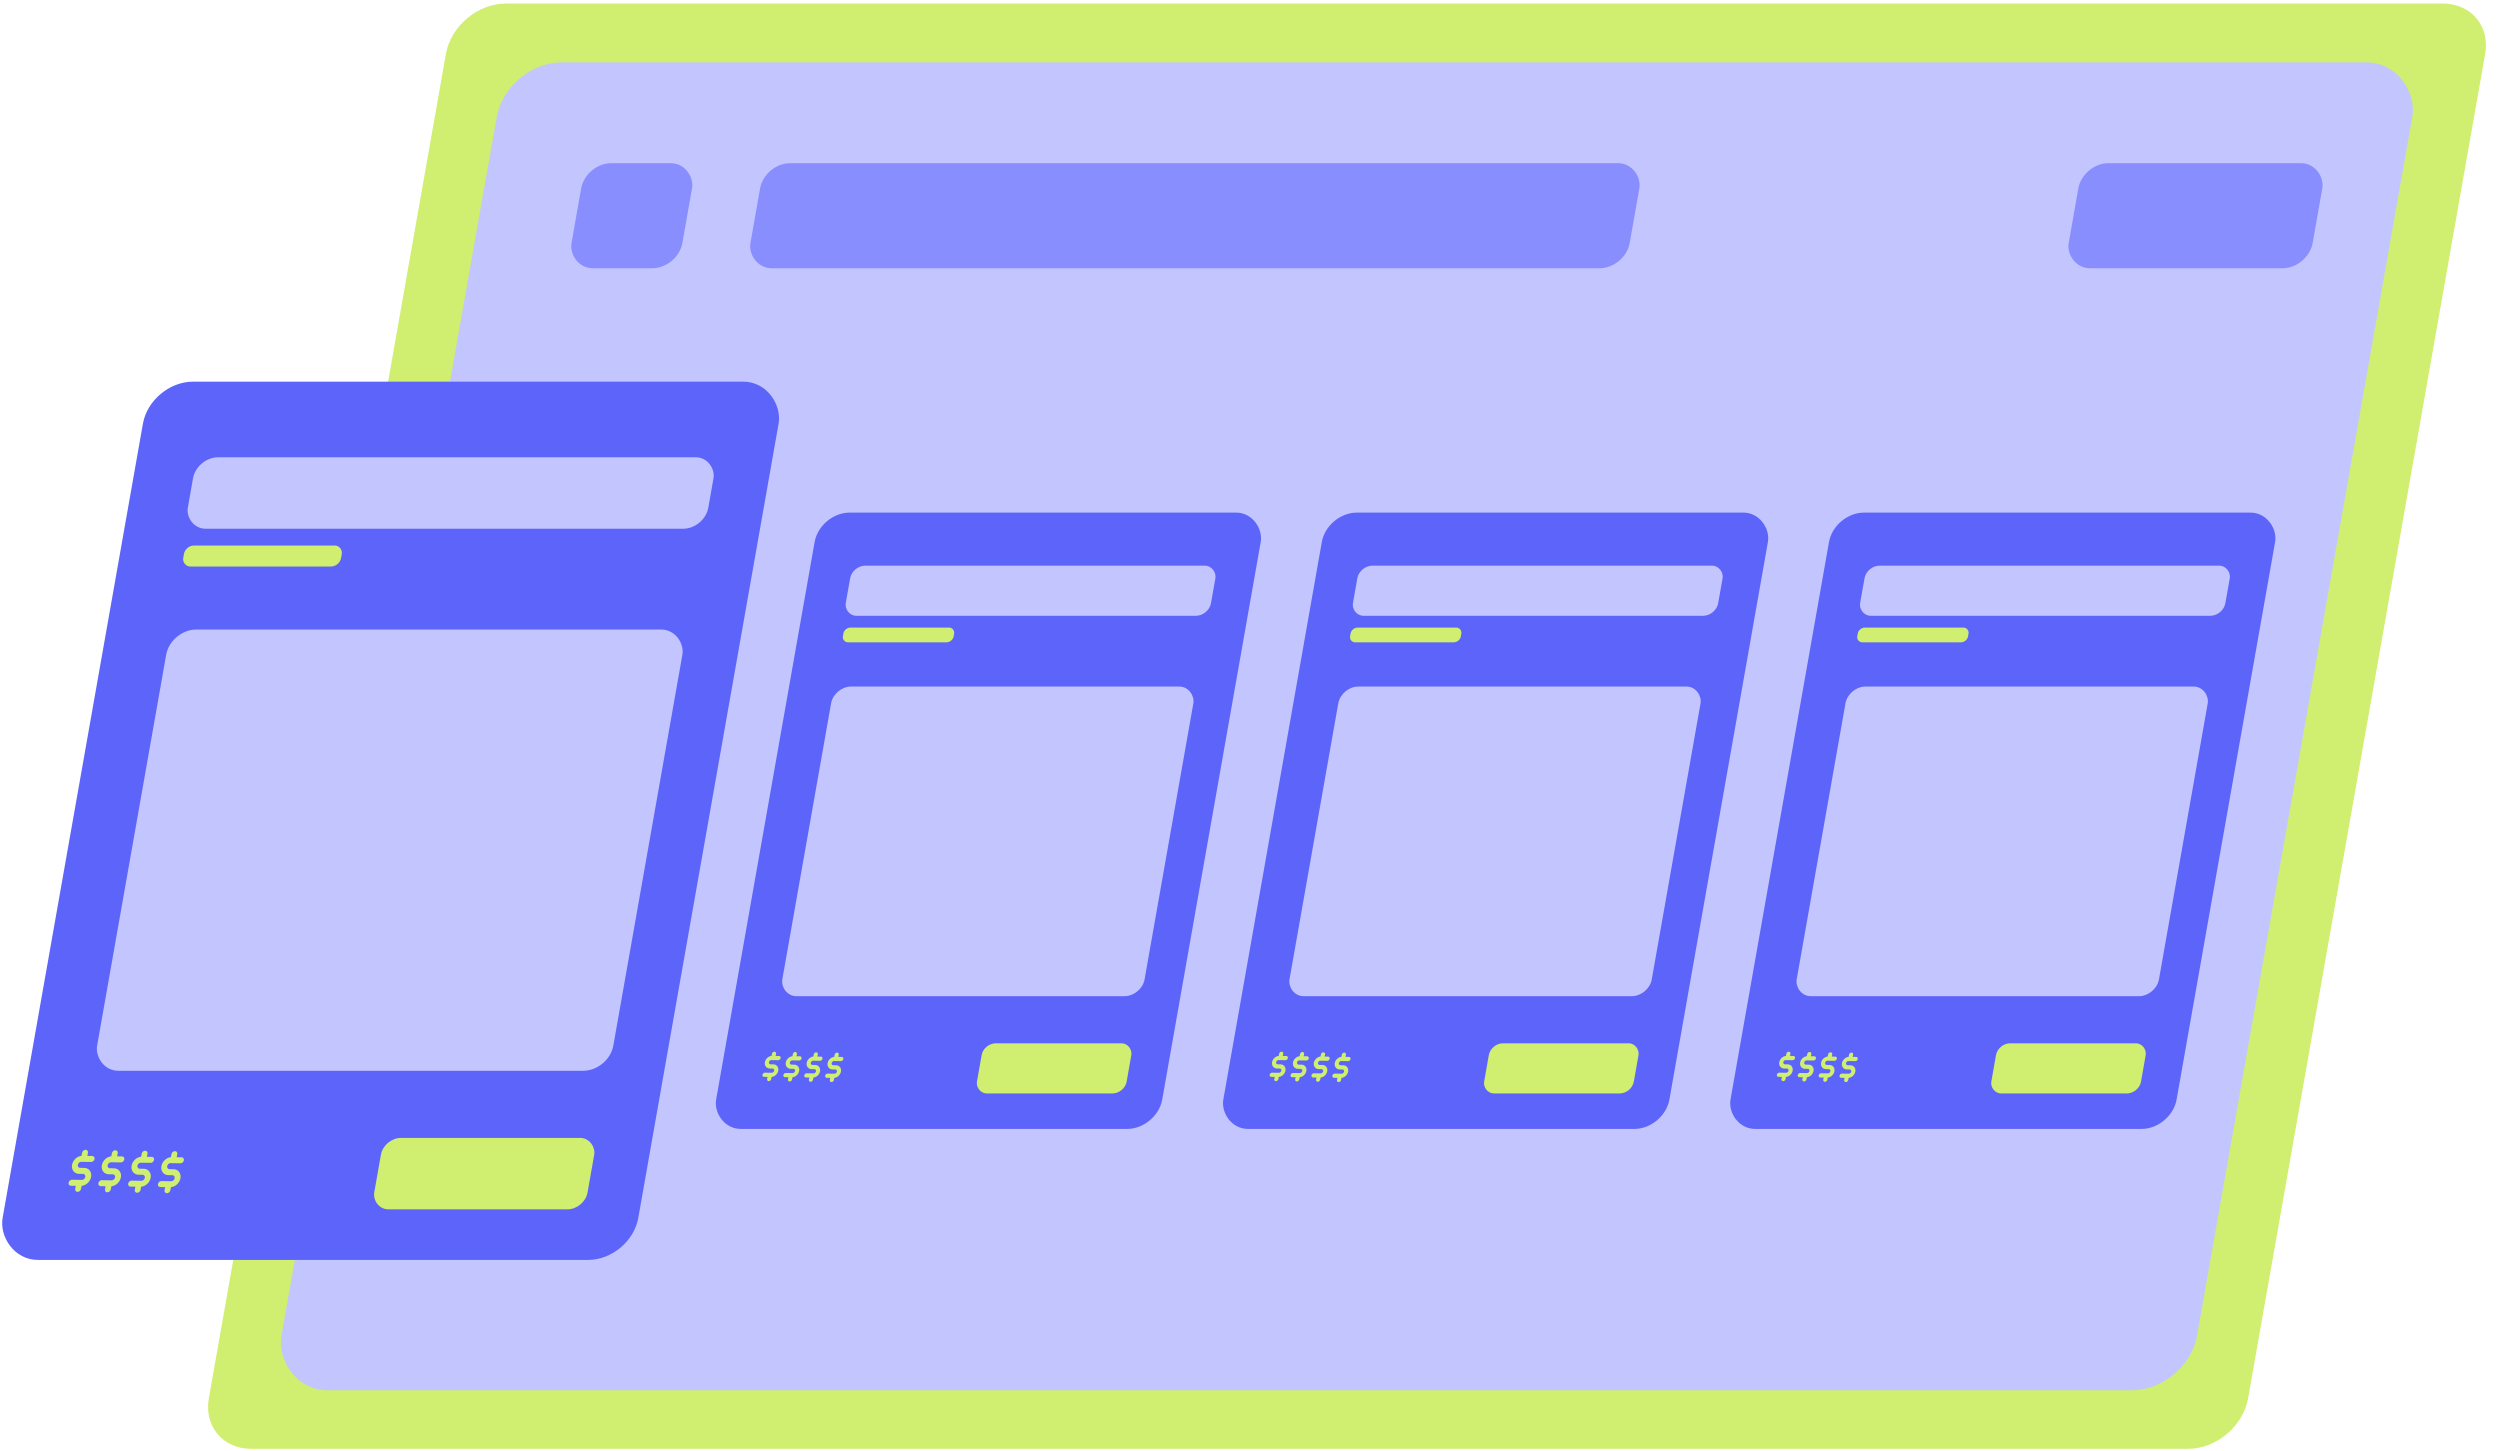 <svg xmlns="http://www.w3.org/2000/svg" width="586" height="340" fill="none"><path fill="#D0EE6F" d="M104.518 12.645C105.669 6.118 111.974.827 118.602.827h454c6.627 0 11.067 5.291 9.916 11.818L526.95 327.783c-1.15 6.527-7.456 11.818-14.083 11.818h-454c-6.628 0-11.067-5.291-9.917-11.818z"/><rect width="449" height="316" fill="#C3C5FF" rx="13" transform="matrix(1 0 -.174 .985 118.699 14.614)"/><rect width="25.988" height="25" fill="#898EFF" rx="6" transform="matrix(1 0 -.174 .985 137.268 38.25)"/><rect width="206.098" height="25" fill="#898EFF" rx="6" transform="matrix(1 0 -.174 .985 179.207 38.25)"/><rect width="57.182" height="25" fill="#898EFF" rx="6" transform="matrix(1 0 -.174 .985 488.207 38.25)"/><rect width="149" height="209" fill="#5D64F9" rx="10" transform="matrix(1 0 -.174 .985 35.24 89.46)"/><rect width="50" height="17" fill="#D0EE6F" rx="4" transform="matrix(1 0 -.174 .985 89.982 266.725)"/><rect width="121" height="105" fill="#C3C5FF" rx="6" transform="matrix(1 0 -.174 .985 39.994 147.564)"/><rect width="122" height="17" fill="#C3C5FF" rx="5" transform="matrix(1 0 -.174 .985 46.113 107.187)"/><rect width="37" height="5" fill="#D0EE6F" rx="2" transform="matrix(1 0 -.174 .985 43.467 127.867)"/><path fill="#D0EE6F" fill-rule="evenodd" d="M20.065 269.526c.375.005.62.325.545.713l-.135.703 1.133.017c.376.006.62.325.546.714-.075.388-.44.698-.815.693l-2.267-.034a.8.8 0 0 0-.52.199.88.88 0 0 0-.294.495.62.62 0 0 0 .104.5c.102.134.26.21.441.213l.907.013c.54.008 1.017.238 1.324.64.306.401.419.941.311 1.501a2.63 2.63 0 0 1-.883 1.483 2.45 2.45 0 0 1-1.331.587l-.138.716c-.074.389-.439.699-.814.694-.376-.006-.62-.325-.546-.714l.135-.703-1.133-.017c-.376-.005-.62-.325-.546-.713.075-.389.44-.699.815-.694l2.267.034a.8.8 0 0 0 .52-.199.88.88 0 0 0 .294-.494.62.62 0 0 0-.104-.501.56.56 0 0 0-.44-.213l-.907-.013c-.541-.008-1.018-.238-1.325-.64-.306-.401-.418-.941-.311-1.5a2.63 2.63 0 0 1 .883-1.484 2.45 2.45 0 0 1 1.332-.587l.137-.716c.074-.389.439-.699.814-.693m6.982.103c.376.005.62.325.545.713l-.135.703 1.134.017c.375.006.62.325.545.714s-.44.698-.815.693l-2.266-.034a.8.8 0 0 0-.52.199.88.88 0 0 0-.295.495.62.62 0 0 0 .104.5c.102.134.261.21.441.213l.907.013c.541.008 1.017.238 1.324.64.307.401.419.941.312 1.501a2.63 2.63 0 0 1-.883 1.483 2.45 2.45 0 0 1-1.332.587l-.137.716c-.075.389-.44.699-.815.694s-.62-.325-.545-.714l.135-.703-1.134-.017c-.375-.005-.62-.325-.545-.713.074-.389.44-.699.815-.694l2.266.034a.8.8 0 0 0 .52-.199.88.88 0 0 0 .295-.494.63.63 0 0 0-.104-.501.56.56 0 0 0-.441-.213l-.907-.013c-.541-.008-1.017-.238-1.324-.64-.307-.401-.419-.941-.312-1.5a2.63 2.63 0 0 1 .883-1.484 2.46 2.46 0 0 1 1.332-.587l.137-.716c.075-.389.44-.699.815-.693m6.98.103c.376.005.62.325.546.713l-.135.704 1.133.016c.376.006.62.325.545.714s-.439.699-.814.693l-2.267-.033a.8.8 0 0 0-.52.199.87.87 0 0 0-.294.494.62.62 0 0 0 .104.5.55.55 0 0 0 .44.213l.907.014c.541.008 1.018.238 1.325.639s.418.941.311 1.501a2.63 2.63 0 0 1-.883 1.483 2.45 2.45 0 0 1-1.332.587l-.137.717c-.074.388-.439.698-.814.693-.376-.006-.62-.325-.546-.714l.135-.703-1.133-.017c-.376-.005-.62-.325-.546-.713.075-.388.44-.699.815-.693l2.267.033a.8.8 0 0 0 .52-.199.88.88 0 0 0 .294-.494.62.62 0 0 0-.104-.5.56.56 0 0 0-.44-.214l-.908-.013c-.54-.008-1.017-.238-1.324-.639-.306-.402-.418-.942-.311-1.501.107-.56.425-1.093.883-1.483a2.45 2.45 0 0 1 1.332-.587l.137-.717c.074-.388.439-.699.814-.693m6.982.103c.375.005.62.325.545.713l-.135.704 1.134.016c.375.006.62.325.545.714s-.44.699-.815.693l-2.266-.033a.8.8 0 0 0-.52.199.87.87 0 0 0-.295.494.62.62 0 0 0 .104.5.55.55 0 0 0 .441.213l.907.014c.541.008 1.017.238 1.324.639s.419.941.312 1.501a2.63 2.63 0 0 1-.883 1.483 2.45 2.45 0 0 1-1.332.587l-.137.717c-.075.388-.44.698-.815.693-.376-.006-.62-.325-.545-.713l.134-.704-1.133-.017c-.375-.005-.62-.325-.545-.713s.439-.699.814-.693l2.267.033a.8.8 0 0 0 .52-.199.88.88 0 0 0 .295-.494.62.62 0 0 0-.104-.5.56.56 0 0 0-.442-.214l-.906-.013c-.541-.008-1.017-.238-1.324-.639-.307-.402-.42-.942-.312-1.501.107-.56.425-1.093.883-1.483a2.45 2.45 0 0 1 1.332-.587l.137-.717c.075-.388.44-.699.815-.693" clip-rule="evenodd"/><rect width="104.564" height="146.671" fill="#5D64F9" rx="7" transform="matrix(1 0 -.174 .985 192.166 120.151)"/><rect width="35.089" height="11.93" fill="#D0EE6F" rx="2.807" transform="matrix(1 0 -.174 .985 230.582 244.551)"/><rect width="84.915" height="73.686" fill="#C3C5FF" rx="4" transform="matrix(1 0 -.174 .985 195.502 160.927)"/><rect width="85.616" height="11.93" fill="#C3C5FF" rx="3" transform="matrix(1 0 -.174 .985 199.795 132.591)"/><rect width="25.966" height="3.509" fill="#D0EE6F" rx="1.404" transform="matrix(1 0 -.174 .985 197.936 147.105)"/><path fill="#D0EE6F" fill-rule="evenodd" d="M181.517 246.517c.264.003.435.228.383.5l-.095.494.796.012c.263.003.435.228.382.5-.052.273-.308.491-.571.487l-1.591-.024a.56.56 0 0 0-.365.14.6.6 0 0 0-.207.347.44.44 0 0 0 .073.351.39.39 0 0 0 .31.149l.636.01c.38.005.714.167.929.449.216.281.294.66.219 1.053a1.84 1.84 0 0 1-.62 1.041 1.73 1.73 0 0 1-.934.412l-.097.502c-.052.273-.308.491-.571.487-.264-.004-.435-.228-.383-.501l.095-.493-.796-.012c-.263-.004-.435-.228-.382-.501.052-.272.308-.49.571-.486l1.591.023a.56.56 0 0 0 .365-.139.62.62 0 0 0 .207-.347.44.44 0 0 0-.073-.351.39.39 0 0 0-.31-.15l-.636-.009a1.17 1.17 0 0 1-.929-.449c-.216-.282-.294-.661-.219-1.053.075-.393.298-.767.62-1.041.276-.235.606-.38.934-.412l.097-.503c.052-.272.308-.49.571-.486m4.899.072c.263.004.435.228.382.5l-.094.494.795.012c.264.004.435.228.383.5-.052.273-.308.491-.572.487l-1.591-.023a.56.56 0 0 0-.365.139.6.6 0 0 0-.206.347.44.44 0 0 0 .073.351.39.39 0 0 0 .309.15l.637.009c.379.006.714.167.929.449.215.281.294.66.219 1.053a1.85 1.85 0 0 1-.62 1.041 1.73 1.73 0 0 1-.935.412l-.096.503c-.052.272-.308.49-.572.486s-.435-.228-.382-.5l.094-.494-.795-.012c-.264-.004-.435-.228-.383-.5.052-.273.308-.491.572-.487l1.59.024a.57.57 0 0 0 .366-.14.6.6 0 0 0 .206-.347.44.44 0 0 0-.073-.351.39.39 0 0 0-.309-.15l-.637-.009a1.17 1.17 0 0 1-.929-.449c-.215-.281-.294-.66-.219-1.053.076-.393.299-.767.62-1.041.277-.235.606-.379.935-.412l.096-.503c.052-.272.308-.49.572-.486m4.9.072c.264.004.435.228.383.501l-.095.494.796.011c.263.004.434.228.382.501s-.308.49-.572.487l-1.59-.024a.55.55 0 0 0-.365.14.6.6 0 0 0-.207.347.44.44 0 0 0 .073.351.39.39 0 0 0 .31.149l.636.01c.38.005.714.167.929.448s.294.661.219 1.054a1.84 1.84 0 0 1-.62 1.04 1.7 1.7 0 0 1-.934.412l-.097.503c-.052.273-.308.491-.571.487-.264-.004-.435-.228-.383-.501l.094-.494-.795-.011c-.263-.004-.435-.228-.382-.501s.308-.49.571-.486l1.591.023a.56.56 0 0 0 .365-.14.6.6 0 0 0 .207-.347.44.44 0 0 0-.073-.351.39.39 0 0 0-.31-.149l-.636-.01a1.17 1.17 0 0 1-.93-.448c-.215-.282-.293-.661-.218-1.054a1.84 1.84 0 0 1 .62-1.04 1.7 1.7 0 0 1 .934-.412l.096-.503c.053-.273.309-.491.572-.487m4.899.073c.263.004.434.228.382.5l-.094.494.795.012c.263.004.435.228.383.5-.053.273-.309.491-.572.487l-1.591-.024a.56.56 0 0 0-.365.14.6.6 0 0 0-.206.347.44.44 0 0 0 .072.351.39.39 0 0 0 .31.149l.636.01c.38.006.714.167.93.449.215.281.294.66.218 1.053a1.85 1.85 0 0 1-.619 1.041 1.73 1.73 0 0 1-.935.412l-.096.502c-.052.273-.308.491-.572.487s-.435-.228-.383-.501l.095-.493-.795-.012c-.264-.004-.435-.228-.383-.501.052-.272.308-.49.572-.486l1.59.023a.56.56 0 0 0 .365-.139.6.6 0 0 0 .207-.347.44.44 0 0 0-.073-.351.39.39 0 0 0-.31-.15l-.636-.009a1.17 1.17 0 0 1-.929-.449c-.215-.282-.294-.661-.219-1.053.075-.393.298-.767.62-1.041.276-.235.606-.38.935-.412l.096-.503c.052-.272.308-.49.572-.486" clip-rule="evenodd"/><rect width="104.564" height="146.671" fill="#5D64F9" rx="7" transform="matrix(1 0 -.174 .985 311.051 120.151)"/><rect width="35.089" height="11.93" fill="#D0EE6F" rx="2.807" transform="matrix(1 0 -.174 .985 349.467 244.551)"/><rect width="84.915" height="73.686" fill="#C3C5FF" rx="4" transform="matrix(1 0 -.174 .985 314.387 160.927)"/><rect width="85.616" height="11.93" fill="#C3C5FF" rx="3" transform="matrix(1 0 -.174 .985 318.68 132.591)"/><rect width="25.966" height="3.509" fill="#D0EE6F" rx="1.404" transform="matrix(1 0 -.174 .985 316.82 147.105)"/><path fill="#D0EE6F" fill-rule="evenodd" d="M300.402 246.517c.264.003.435.228.383.5l-.095.494.795.012c.264.003.435.228.383.5-.052.273-.308.491-.572.487l-1.59-.024a.56.56 0 0 0-.365.14.6.6 0 0 0-.207.347.44.44 0 0 0 .073.351.39.39 0 0 0 .31.149l.636.01c.38.005.714.167.929.449.215.281.294.66.219 1.053a1.84 1.84 0 0 1-.62 1.041 1.73 1.73 0 0 1-.934.412l-.097.502c-.052.273-.308.491-.571.487-.264-.004-.435-.228-.383-.501l.094-.493-.795-.012c-.263-.004-.435-.228-.383-.501.053-.272.309-.49.572-.486l1.591.023a.56.56 0 0 0 .365-.139.62.62 0 0 0 .207-.347.44.44 0 0 0-.073-.351.4.4 0 0 0-.31-.15l-.636-.009a1.17 1.17 0 0 1-.93-.449c-.215-.282-.294-.661-.218-1.053.075-.393.298-.767.62-1.041.276-.235.606-.38.934-.412l.096-.503c.053-.272.308-.49.572-.486m4.898.072c.264.004.435.228.383.5l-.094.494.795.012c.263.004.435.228.383.5-.053.273-.309.491-.572.487l-1.591-.023a.56.56 0 0 0-.365.139.62.62 0 0 0-.207.347.44.44 0 0 0 .073.351.4.4 0 0 0 .31.15l.636.009c.38.006.714.167.93.449.215.281.294.66.218 1.053a1.84 1.84 0 0 1-.62 1.041 1.73 1.73 0 0 1-.934.412l-.096.503c-.053.272-.308.49-.572.486s-.435-.228-.383-.5l.095-.494-.795-.012c-.264-.004-.435-.228-.383-.5.052-.273.308-.491.572-.487l1.59.024a.61.61 0 0 0 .572-.487.44.44 0 0 0-.073-.351.39.39 0 0 0-.31-.15l-.636-.009a1.17 1.17 0 0 1-.929-.449c-.215-.281-.294-.66-.219-1.053s.298-.767.62-1.041c.276-.235.606-.379.934-.412l.097-.503c.052-.272.308-.49.571-.486m4.901.072c.263.004.435.228.383.501l-.095.494.795.011c.264.004.435.228.383.501s-.308.49-.572.487l-1.59-.024a.56.56 0 0 0-.366.14.6.6 0 0 0-.206.347.44.44 0 0 0 .073.351.39.39 0 0 0 .31.149l.636.01c.379.005.714.167.929.448s.294.661.219 1.054a1.84 1.84 0 0 1-.62 1.04c-.277.236-.606.38-.935.412l-.096.503c-.052.273-.308.491-.572.487s-.434-.228-.382-.501l.094-.494-.795-.011c-.264-.004-.435-.228-.383-.501.053-.273.308-.49.572-.486l1.591.023a.56.56 0 0 0 .365-.14.6.6 0 0 0 .206-.347.44.44 0 0 0-.073-.351.39.39 0 0 0-.309-.149l-.637-.01a1.17 1.17 0 0 1-.929-.448c-.215-.282-.294-.661-.219-1.054.076-.392.299-.767.62-1.04.277-.236.607-.38.935-.412l.096-.503c.052-.273.308-.491.572-.487m4.898.073c.264.004.435.228.383.5l-.095.494.796.012c.263.004.435.228.382.5-.052.273-.308.491-.571.487l-1.591-.024a.56.56 0 0 0-.365.14.6.6 0 0 0-.207.347.44.44 0 0 0 .073.351.39.39 0 0 0 .31.149l.636.01c.38.006.714.167.929.449.216.281.294.66.219 1.053a1.84 1.84 0 0 1-.62 1.041 1.73 1.73 0 0 1-.934.412l-.096.502c-.053.273-.309.491-.572.487-.264-.004-.435-.228-.383-.501l.095-.493-.796-.012c-.263-.004-.434-.228-.382-.501.052-.272.308-.49.571-.486l1.591.023a.56.56 0 0 0 .365-.139.62.62 0 0 0 .207-.347.44.44 0 0 0-.073-.351.39.39 0 0 0-.31-.15l-.636-.009a1.17 1.17 0 0 1-.929-.449c-.216-.282-.294-.661-.219-1.053.075-.393.298-.767.62-1.041.276-.235.606-.38.934-.412l.097-.503c.052-.272.308-.49.571-.486" clip-rule="evenodd"/><rect width="104.564" height="146.671" fill="#5D64F9" rx="7" transform="matrix(1 0 -.174 .985 429.936 120.151)"/><rect width="35.089" height="11.93" fill="#D0EE6F" rx="2.807" transform="matrix(1 0 -.174 .985 468.352 244.551)"/><rect width="84.915" height="73.686" fill="#C3C5FF" rx="4" transform="matrix(1 0 -.174 .985 433.271 160.927)"/><rect width="85.616" height="11.93" fill="#C3C5FF" rx="3" transform="matrix(1 0 -.174 .985 437.564 132.591)"/><rect width="25.966" height="3.509" fill="#D0EE6F" rx="1.404" transform="matrix(1 0 -.174 .985 435.705 147.105)"/><path fill="#D0EE6F" fill-rule="evenodd" d="M419.287 246.517c.263.003.435.228.382.5l-.094.494.795.012c.264.003.435.228.383.5-.052.273-.308.491-.572.487l-1.59-.024a.56.56 0 0 0-.366.14.6.6 0 0 0-.206.347.44.44 0 0 0 .073.351.38.38 0 0 0 .309.149l.637.01c.379.005.714.167.929.449.215.281.294.66.219 1.053a1.85 1.85 0 0 1-.62 1.041 1.73 1.73 0 0 1-.935.412l-.096.502c-.052.273-.308.491-.572.487s-.435-.228-.382-.501l.094-.493-.795-.012c-.264-.004-.435-.228-.383-.501.052-.272.308-.49.572-.486l1.591.023a.56.56 0 0 0 .365-.139.62.62 0 0 0 .206-.347.44.44 0 0 0-.073-.351.39.39 0 0 0-.309-.15l-.637-.009a1.17 1.17 0 0 1-.929-.449c-.215-.282-.294-.661-.219-1.053.076-.393.299-.767.62-1.041.277-.235.607-.38.935-.412l.096-.503c.052-.272.308-.49.572-.486m4.898.072c.264.004.435.228.383.5l-.095.494.796.012c.263.004.435.228.382.5-.052.273-.308.491-.571.487l-1.591-.023a.56.56 0 0 0-.365.139.6.6 0 0 0-.207.347.44.44 0 0 0 .073.351.39.39 0 0 0 .31.15l.636.009c.38.006.714.167.929.449.216.281.294.66.219 1.053a1.84 1.84 0 0 1-.62 1.041 1.73 1.73 0 0 1-.934.412l-.097.503c-.052.272-.308.49-.571.486-.264-.004-.435-.228-.383-.5l.095-.494-.796-.012c-.263-.004-.435-.228-.382-.5.052-.273.308-.491.571-.487l1.591.024a.56.56 0 0 0 .365-.14.6.6 0 0 0 .207-.347.44.44 0 0 0-.073-.351.39.39 0 0 0-.31-.15l-.636-.009a1.17 1.17 0 0 1-.929-.449c-.216-.281-.294-.66-.219-1.053s.298-.767.62-1.041c.276-.235.606-.379.934-.412l.097-.503c.052-.272.308-.49.571-.486m4.901.072c.263.004.434.228.382.501l-.094.494.795.011c.264.004.435.228.383.501-.053.273-.308.49-.572.487l-1.591-.024a.56.56 0 0 0-.365.14.6.6 0 0 0-.206.347.44.44 0 0 0 .073.351.39.39 0 0 0 .309.149l.637.01c.379.005.713.167.929.448.215.282.294.661.218 1.054a1.84 1.84 0 0 1-.619 1.04c-.277.236-.607.38-.935.412l-.096.503c-.052.273-.308.491-.572.487s-.435-.228-.383-.501l.095-.494-.795-.011c-.264-.004-.435-.228-.383-.501s.308-.49.572-.486l1.59.023a.56.56 0 0 0 .366-.14.6.6 0 0 0 .206-.347.44.44 0 0 0-.073-.351.39.39 0 0 0-.31-.149l-.636-.01a1.17 1.17 0 0 1-.929-.448c-.215-.282-.294-.661-.219-1.054a1.84 1.84 0 0 1 .62-1.04c.277-.236.606-.38.935-.412l.096-.503c.052-.273.308-.491.572-.487m4.898.073c.264.004.435.228.383.5l-.095.494.795.012c.264.004.435.228.383.5-.052.273-.308.491-.572.487l-1.59-.024a.56.56 0 0 0-.365.14.6.6 0 0 0-.207.347.44.44 0 0 0 .073.351.39.39 0 0 0 .31.149l.636.01c.38.006.714.167.929.449.215.281.294.66.219 1.053a1.84 1.84 0 0 1-.62 1.041 1.73 1.73 0 0 1-.934.412l-.097.502c-.052.273-.308.491-.571.487-.264-.004-.435-.228-.383-.501l.094-.493-.795-.012c-.263-.004-.435-.228-.383-.501.053-.272.309-.49.572-.486l1.591.023a.56.56 0 0 0 .365-.139.62.62 0 0 0 .207-.347.44.44 0 0 0-.073-.351.4.4 0 0 0-.31-.15l-.636-.009a1.17 1.17 0 0 1-.93-.449c-.215-.282-.294-.661-.218-1.053.075-.393.298-.767.62-1.041.276-.235.606-.38.934-.412l.096-.503c.053-.272.309-.49.572-.486" clip-rule="evenodd"/></svg>